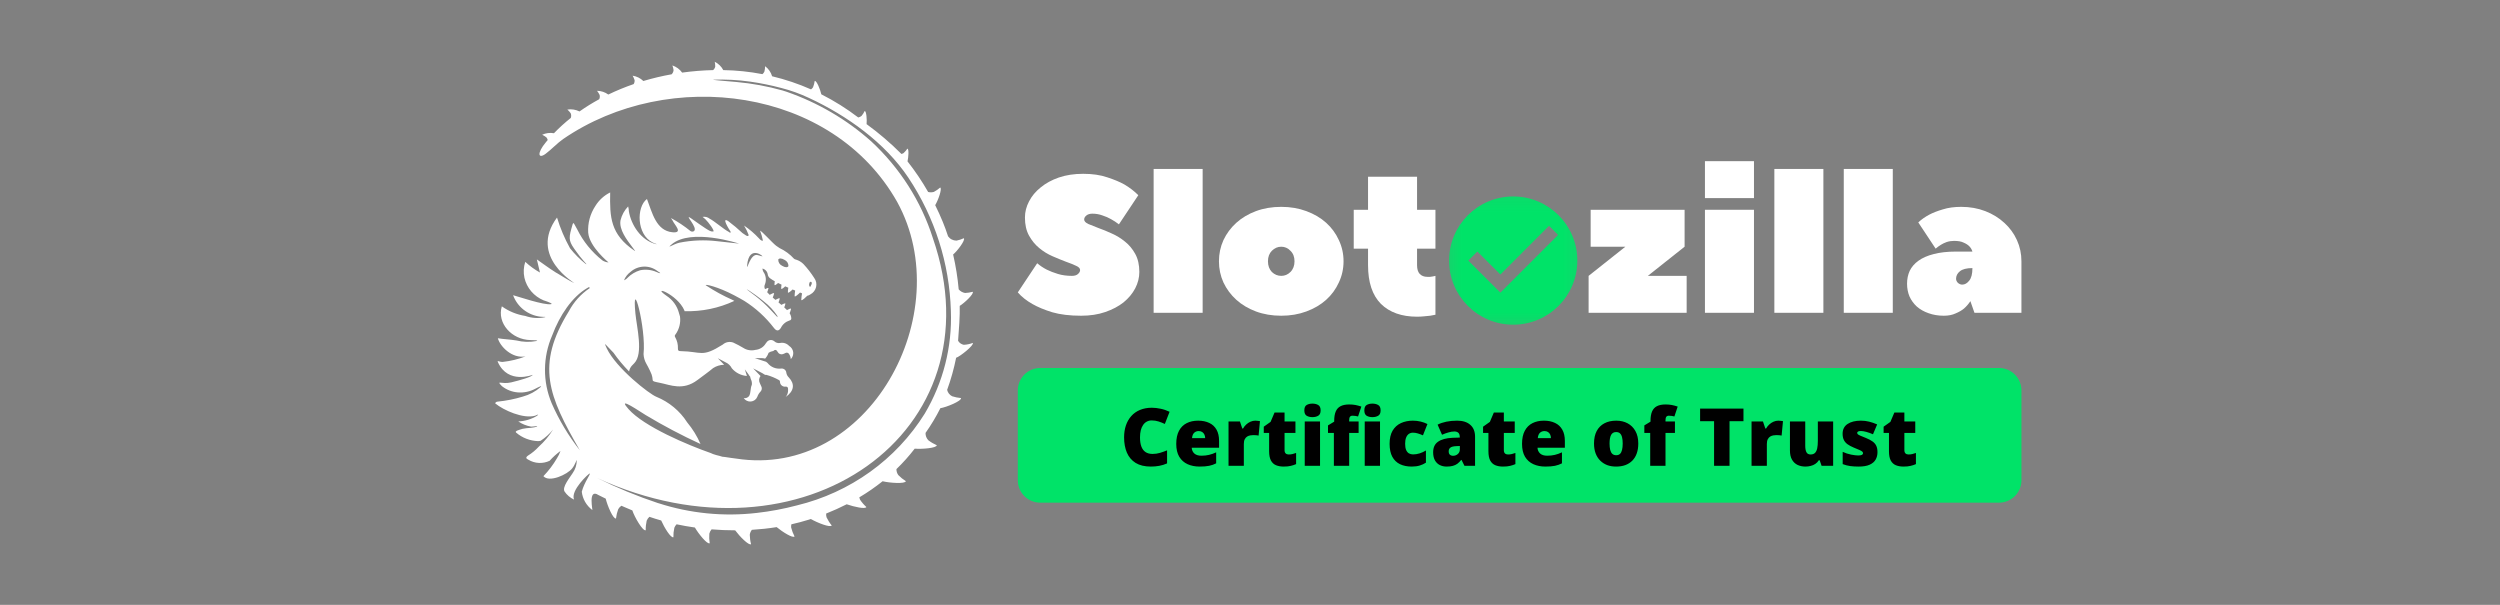 <svg width="124" height="30" viewBox="0 0 124 30" fill="none" xmlns="http://www.w3.org/2000/svg">
<rect x="0" y="0" width="124" height="30" fill="#808080" stroke="none"/>
<path d="M53.168 13.683C53.296 13.683 53.394 13.654 53.461 13.596C53.536 13.532 53.573 13.465 53.573 13.394C53.573 13.31 53.505 13.24 53.37 13.182C53.235 13.117 53.066 13.05 52.864 12.979C52.661 12.902 52.441 12.812 52.205 12.709C51.969 12.607 51.749 12.472 51.547 12.304C51.344 12.137 51.175 11.931 51.04 11.687C50.905 11.443 50.837 11.144 50.837 10.79C50.837 10.514 50.905 10.247 51.04 9.99C51.175 9.727 51.368 9.495 51.618 9.296C51.867 9.09 52.168 8.926 52.519 8.804C52.877 8.682 53.279 8.621 53.725 8.621C54.184 8.621 54.583 8.679 54.92 8.795C55.258 8.904 55.542 9.023 55.771 9.151C56.041 9.312 56.271 9.489 56.46 9.682L55.498 11.128C55.376 11.032 55.244 10.945 55.103 10.868C54.981 10.797 54.839 10.736 54.677 10.684C54.522 10.627 54.356 10.598 54.181 10.598C54.052 10.598 53.951 10.63 53.877 10.694C53.809 10.752 53.775 10.816 53.775 10.887C53.775 10.971 53.843 11.044 53.978 11.109C54.113 11.167 54.282 11.234 54.485 11.311C54.687 11.382 54.907 11.472 55.143 11.581C55.38 11.684 55.599 11.819 55.802 11.986C56.004 12.147 56.173 12.349 56.308 12.594C56.443 12.838 56.511 13.137 56.511 13.49C56.511 13.767 56.443 14.037 56.308 14.3C56.173 14.557 55.981 14.789 55.731 14.995C55.481 15.194 55.177 15.354 54.819 15.477C54.468 15.599 54.069 15.66 53.623 15.66C53.063 15.66 52.583 15.602 52.185 15.486C51.793 15.364 51.469 15.229 51.212 15.081C50.915 14.914 50.672 14.721 50.483 14.503L51.445 13.056C51.587 13.179 51.746 13.285 51.922 13.375C52.077 13.452 52.259 13.523 52.469 13.587C52.678 13.651 52.911 13.683 53.168 13.683Z" fill="white"/>
<path d="M57.22 8.38H59.651V15.515H57.22V8.38Z" fill="white"/>
<path d="M60.46 12.96C60.46 12.587 60.534 12.237 60.683 11.909C60.838 11.581 61.051 11.295 61.321 11.051C61.591 10.807 61.915 10.614 62.294 10.472C62.672 10.331 63.091 10.26 63.55 10.26C64.002 10.26 64.418 10.331 64.796 10.472C65.181 10.614 65.508 10.807 65.779 11.051C66.049 11.295 66.258 11.581 66.407 11.909C66.562 12.237 66.64 12.587 66.64 12.96C66.64 13.333 66.562 13.683 66.407 14.011C66.258 14.339 66.049 14.625 65.779 14.869C65.508 15.113 65.181 15.306 64.796 15.448C64.418 15.589 64.002 15.66 63.55 15.66C63.091 15.66 62.672 15.589 62.294 15.448C61.915 15.306 61.591 15.113 61.321 14.869C61.051 14.625 60.838 14.339 60.683 14.011C60.534 13.683 60.46 13.333 60.46 12.96ZM64.208 12.96C64.208 12.741 64.141 12.568 64.006 12.439C63.877 12.304 63.725 12.237 63.55 12.237C63.374 12.237 63.219 12.304 63.084 12.439C62.956 12.568 62.891 12.741 62.891 12.96C62.891 13.178 62.956 13.355 63.084 13.49C63.219 13.619 63.374 13.683 63.55 13.683C63.725 13.683 63.877 13.619 64.006 13.49C64.141 13.355 64.208 13.178 64.208 12.96Z" fill="white"/>
<path d="M67.145 12.333V10.405H67.855V8.766H70.286V10.405H71.198V12.333H70.286V13.153C70.286 13.346 70.33 13.49 70.418 13.587C70.512 13.683 70.637 13.731 70.793 13.731C70.847 13.731 70.894 13.731 70.934 13.731C70.982 13.725 71.026 13.718 71.066 13.712C71.107 13.706 71.151 13.696 71.198 13.683V15.611C71.117 15.631 71.029 15.647 70.934 15.66C70.853 15.672 70.755 15.682 70.641 15.689C70.533 15.701 70.414 15.708 70.286 15.708C69.523 15.708 68.925 15.496 68.493 15.072C68.067 14.641 67.855 14.001 67.855 13.153V12.333H67.145Z" fill="white"/>
<path d="M81.733 13.683H83.658V15.515H78.795V13.683L80.618 12.237H78.896V10.405H83.556V12.237L81.733 13.683Z" fill="white"/>
<path d="M86.997 10.405V15.515H84.565V10.405H86.997ZM84.565 7.994H86.997V9.826H84.565V7.994Z" fill="white"/>
<path d="M88.008 8.38H90.44V15.515H88.008V8.38Z" fill="white"/>
<path d="M91.451 8.38H93.882V15.515H91.451V8.38Z" fill="white"/>
<path d="M97.275 10.26C97.707 10.26 98.105 10.331 98.47 10.472C98.835 10.614 99.149 10.807 99.412 11.051C99.682 11.295 99.892 11.581 100.04 11.909C100.189 12.237 100.263 12.587 100.263 12.96V15.515H97.933L97.731 14.937C97.643 15.072 97.538 15.194 97.416 15.303C97.308 15.393 97.17 15.473 97.001 15.544C96.839 15.621 96.643 15.66 96.413 15.66C96.136 15.66 95.883 15.618 95.654 15.534C95.431 15.457 95.238 15.348 95.076 15.207C94.921 15.065 94.799 14.898 94.711 14.705C94.63 14.512 94.59 14.3 94.59 14.069C94.59 13.838 94.634 13.625 94.722 13.432C94.816 13.24 94.961 13.072 95.157 12.931C95.353 12.79 95.603 12.68 95.907 12.603C96.218 12.52 96.589 12.478 97.021 12.478H97.832C97.805 12.382 97.754 12.295 97.68 12.217C97.612 12.147 97.518 12.086 97.396 12.034C97.281 11.976 97.123 11.948 96.92 11.948C96.792 11.948 96.67 11.967 96.555 12.005C96.447 12.044 96.353 12.089 96.272 12.14C96.177 12.198 96.089 12.262 96.008 12.333L95.147 11.032C95.296 10.89 95.478 10.762 95.694 10.646C95.876 10.55 96.099 10.463 96.363 10.386C96.626 10.302 96.93 10.26 97.275 10.26ZM97.325 14.117C97.454 14.117 97.568 14.053 97.67 13.924C97.778 13.796 97.832 13.587 97.832 13.297C97.548 13.297 97.342 13.349 97.214 13.452C97.085 13.555 97.021 13.68 97.021 13.828C97.021 13.899 97.052 13.966 97.112 14.03C97.18 14.088 97.251 14.117 97.325 14.117Z" fill="white"/>
<path d="M40.036 14.674C40.036 14.674 39.751 14.966 39.744 14.873C39.748 14.765 39.761 14.658 39.781 14.551L39.682 14.51C39.616 14.576 39.419 14.764 39.413 14.687C39.415 14.595 39.425 14.502 39.441 14.411L39.313 14.358C39.229 14.438 39.084 14.566 39.079 14.501C39.08 14.423 39.087 14.346 39.101 14.27C39.05 14.249 38.999 14.226 38.947 14.202C38.864 14.279 38.752 14.372 38.747 14.313C38.747 14.248 38.753 14.183 38.763 14.118C38.705 14.091 38.648 14.063 38.593 14.036C38.512 14.109 38.418 14.179 38.415 14.126C38.415 14.067 38.419 14.008 38.429 13.95C38.346 13.905 38.266 13.855 38.19 13.799C38.129 13.752 38.089 13.682 38.079 13.606C38.07 13.538 38.04 13.475 37.993 13.424C37.946 13.373 37.885 13.336 37.817 13.32C37.823 13.401 37.853 13.478 37.903 13.543C37.949 13.627 37.977 13.72 37.984 13.816C37.991 13.912 37.977 14.009 37.943 14.099C37.924 14.136 37.914 14.177 37.914 14.218C37.914 14.259 37.924 14.3 37.943 14.337L37.945 14.341C38.033 14.295 38.123 14.258 38.115 14.305C38.099 14.37 38.078 14.433 38.052 14.494C38.089 14.535 38.129 14.578 38.176 14.623C38.275 14.567 38.404 14.503 38.395 14.559C38.378 14.628 38.356 14.695 38.328 14.76C38.371 14.796 38.417 14.835 38.463 14.874C38.561 14.819 38.685 14.759 38.675 14.815C38.66 14.879 38.639 14.941 38.614 15.001C38.662 15.041 38.71 15.082 38.757 15.122C38.853 15.069 38.965 15.018 38.955 15.071C38.941 15.131 38.922 15.19 38.898 15.247C38.948 15.292 38.994 15.335 39.035 15.379C39.131 15.326 39.244 15.273 39.236 15.327C39.218 15.398 39.195 15.467 39.166 15.535C39.186 15.564 39.202 15.596 39.214 15.629C39.251 15.745 39.288 15.867 39.16 15.896C39.066 15.926 38.979 15.974 38.904 16.038C38.83 16.102 38.77 16.181 38.728 16.269C38.617 16.434 38.511 16.426 38.386 16.265C37.982 15.738 37.486 15.284 36.92 14.926C36.787 14.847 36.624 14.756 36.417 14.647C35.61 14.22 34.929 14.07 35.011 14.152C35.432 14.432 35.878 14.676 36.343 14.88C36.371 14.895 36.396 14.911 36.423 14.925C35.654 15.285 34.807 15.46 33.954 15.435C33.952 15.421 33.949 15.406 33.944 15.393C33.584 14.575 32.263 14.117 33.056 14.669C33.365 14.87 33.587 15.177 33.678 15.529V15.533C33.679 15.537 33.68 15.541 33.682 15.544C33.698 15.598 33.714 15.653 33.728 15.701C33.769 16.01 33.691 16.323 33.511 16.58C33.488 16.598 33.474 16.623 33.47 16.651C33.467 16.679 33.474 16.707 33.492 16.73L33.494 16.733C33.588 16.902 33.633 17.093 33.625 17.285C33.625 17.387 33.648 17.415 33.759 17.416C34.824 17.435 34.799 17.751 35.849 17.091C35.918 17.029 36.004 16.986 36.096 16.969C36.188 16.952 36.283 16.96 36.371 16.992C36.542 17.071 36.708 17.16 36.869 17.256C36.956 17.313 37.055 17.351 37.158 17.367C37.262 17.384 37.368 17.38 37.469 17.354C37.576 17.345 37.678 17.31 37.768 17.253C37.858 17.197 37.932 17.119 37.985 17.028C37.994 17.012 38.006 16.997 38.02 16.984C38.039 16.953 38.064 16.927 38.095 16.907C38.125 16.887 38.16 16.873 38.196 16.867C38.233 16.862 38.27 16.864 38.305 16.874C38.34 16.883 38.373 16.901 38.401 16.924C38.438 16.959 38.481 16.985 38.53 17.001C38.578 17.016 38.63 17.021 38.68 17.014C38.763 16.995 38.849 16.998 38.93 17.023C39.011 17.049 39.083 17.095 39.14 17.157C39.195 17.19 39.242 17.235 39.277 17.289C39.312 17.342 39.335 17.403 39.343 17.466C39.35 17.529 39.344 17.593 39.323 17.653C39.302 17.714 39.268 17.769 39.223 17.814C39.218 17.715 39.183 17.619 39.123 17.538C39.011 17.429 38.928 17.544 38.831 17.565C38.782 17.581 38.728 17.578 38.681 17.558C38.634 17.538 38.596 17.502 38.574 17.457C38.519 17.355 38.454 17.316 38.36 17.408C38.273 17.421 38.191 17.453 38.12 17.502C38.084 17.608 38.027 17.705 37.951 17.787C37.888 17.77 37.822 17.762 37.756 17.762H37.435L37.986 17.941H37.994C38.023 17.959 38.049 17.98 38.072 18.004C38.148 18.103 38.25 18.18 38.367 18.229C38.484 18.277 38.612 18.295 38.738 18.281C38.768 18.277 38.798 18.278 38.828 18.285C38.858 18.293 38.885 18.306 38.91 18.323C38.934 18.341 38.955 18.364 38.97 18.389C38.986 18.415 38.996 18.443 39 18.473C39 18.479 39.001 18.486 39.002 18.492C39.017 18.578 39.059 18.657 39.122 18.718C39.435 19.047 39.393 19.396 38.969 19.691C39.038 19.61 39.079 19.51 39.087 19.405C39.087 19.319 39.116 19.171 38.976 19.176C38.94 19.182 38.904 19.18 38.868 19.171C38.833 19.161 38.801 19.145 38.773 19.121C38.745 19.098 38.724 19.069 38.709 19.037C38.694 19.004 38.686 18.969 38.687 18.933C38.688 18.918 38.685 18.902 38.678 18.889C38.67 18.875 38.658 18.864 38.645 18.856C38.447 18.744 38.237 18.656 38.018 18.595C37.996 18.593 37.974 18.593 37.951 18.595C37.906 18.563 37.859 18.534 37.81 18.508L37.354 18.27L37.722 18.65C37.681 18.703 37.657 18.766 37.652 18.832C37.648 18.898 37.663 18.964 37.696 19.022C37.711 19.069 37.742 19.111 37.758 19.158C37.781 19.2 37.79 19.247 37.784 19.293C37.778 19.34 37.758 19.384 37.726 19.419C37.652 19.494 37.596 19.584 37.562 19.683C37.537 19.746 37.493 19.801 37.438 19.842C37.382 19.883 37.316 19.908 37.247 19.915C37.177 19.922 37.108 19.91 37.045 19.88C36.982 19.851 36.928 19.805 36.89 19.748C36.941 19.756 36.993 19.75 37.04 19.731C37.087 19.712 37.128 19.68 37.158 19.64C37.251 19.469 37.208 19.269 37.291 19.085C37.304 18.988 37.286 18.89 37.24 18.804C37.236 18.784 37.23 18.763 37.222 18.743C37.214 18.717 37.207 18.69 37.202 18.662C37.196 18.661 37.19 18.66 37.184 18.66C37.168 18.631 37.15 18.603 37.131 18.576L36.943 18.319L37.047 18.648C36.903 18.637 36.763 18.598 36.634 18.533C36.506 18.468 36.392 18.378 36.3 18.269C36.232 18.132 36.116 18.024 35.973 17.963L35.603 17.767L35.916 18.093C35.722 18.096 35.533 18.152 35.372 18.257C35.122 18.465 34.853 18.653 34.594 18.849C33.874 19.393 33.246 19.091 32.749 18.992C32.139 18.869 32.527 18.952 32.24 18.39C32.188 18.288 32.088 18.078 32.06 18.044C31.975 17.897 31.928 17.732 31.92 17.563C32.057 16.26 31.325 13.584 31.517 15.554C31.583 16.237 31.921 17.537 31.462 18.013L31.337 18.142C31.267 18.223 31.22 18.32 31.203 18.425C30.919 18.136 30.66 17.825 30.428 17.494C30.032 17.096 29.915 16.9 30.093 17.274C30.567 18.271 32.214 19.55 32.556 19.681C33.188 19.939 33.723 20.383 34.085 20.951C34.356 21.276 34.579 21.637 34.745 22.023C33.814 21.595 32.908 21.117 32.032 20.591C31.228 20.073 30.701 19.753 31.174 20.29C31.937 21.159 34.122 22.077 35.257 22.473C35.292 22.489 35.325 22.507 35.364 22.52C35.473 22.558 35.584 22.59 35.697 22.614C35.779 22.648 35.867 22.666 35.956 22.667C36.139 22.698 36.323 22.72 36.507 22.745C43.089 23.767 47.542 15.551 44.502 10.019C41.289 4.318 33.175 3.299 27.933 6.896C27.652 7.089 27.35 7.414 27.066 7.626C26.691 7.906 26.617 7.604 27.077 7.053L27.167 6.945C27.155 6.896 27.133 6.851 27.1 6.813C27.036 6.762 26.966 6.719 26.891 6.684C27.073 6.599 27.278 6.572 27.476 6.608C27.737 6.338 28.016 6.085 28.311 5.85C28.339 5.774 28.337 5.69 28.305 5.615C28.258 5.549 28.202 5.488 28.14 5.434C28.346 5.402 28.558 5.435 28.743 5.528C29.057 5.307 29.383 5.104 29.721 4.921C29.752 4.855 29.759 4.781 29.742 4.71C29.708 4.637 29.664 4.568 29.613 4.504C29.814 4.506 30.01 4.571 30.172 4.689C30.58 4.492 31 4.319 31.43 4.171C31.466 4.112 31.482 4.044 31.476 3.976C31.452 3.898 31.419 3.824 31.377 3.754C31.579 3.784 31.765 3.877 31.91 4.018C32.37 3.88 32.839 3.769 33.313 3.685C33.368 3.63 33.403 3.557 33.409 3.48C33.399 3.4 33.379 3.321 33.35 3.245C33.545 3.311 33.715 3.435 33.834 3.601C34.343 3.531 34.856 3.489 35.37 3.477C35.423 3.432 35.46 3.372 35.476 3.305C35.477 3.224 35.469 3.143 35.451 3.064C35.633 3.154 35.782 3.299 35.875 3.477C36.527 3.487 37.177 3.554 37.817 3.678C37.858 3.644 37.891 3.601 37.914 3.552C37.937 3.464 37.948 3.374 37.949 3.283C38.117 3.408 38.239 3.584 38.297 3.783C38.959 3.941 39.606 4.159 40.227 4.434C40.267 4.405 40.3 4.369 40.327 4.328C40.367 4.227 40.395 4.121 40.41 4.014C40.506 3.994 40.68 4.428 40.738 4.678C41.384 5.005 41.997 5.389 42.57 5.827C42.63 5.814 42.686 5.787 42.733 5.749C42.794 5.674 42.847 5.592 42.888 5.505C42.976 5.513 43.004 5.934 42.983 6.157C43.598 6.605 44.175 7.099 44.71 7.636C44.747 7.628 44.782 7.614 44.815 7.595C44.888 7.529 44.952 7.454 45.007 7.373C45.089 7.393 45.062 7.776 45.013 8.005C45.391 8.485 45.733 8.992 46.036 9.522C46.13 9.546 46.228 9.545 46.321 9.518C46.434 9.458 46.539 9.385 46.634 9.301C46.741 9.357 46.53 9.937 46.386 10.176C46.521 10.447 46.646 10.722 46.761 11.003C46.858 11.239 46.945 11.478 47.024 11.721C47.071 11.787 47.133 11.841 47.206 11.878C47.279 11.915 47.36 11.935 47.442 11.935C47.568 11.909 47.69 11.87 47.806 11.816C47.9 11.906 47.465 12.472 47.275 12.623C47.407 13.193 47.499 13.77 47.551 14.351C47.63 14.447 47.743 14.511 47.868 14.532C47.997 14.527 48.124 14.507 48.248 14.472C48.322 14.574 47.826 15.037 47.602 15.171C47.618 15.628 47.562 16.39 47.521 16.902C47.55 16.954 47.591 16.998 47.639 17.032C47.688 17.067 47.744 17.09 47.803 17.102C47.957 17.096 48.108 17.064 48.251 17.008C48.325 17.125 47.602 17.695 47.424 17.745C47.316 18.287 47.167 18.819 46.978 19.338C46.993 19.405 47.023 19.468 47.066 19.523C47.109 19.578 47.163 19.622 47.226 19.654C47.368 19.701 47.516 19.731 47.666 19.744C47.703 19.889 46.931 20.203 46.643 20.246C46.428 20.672 46.183 21.082 45.907 21.472C45.904 21.539 45.915 21.606 45.939 21.669C45.963 21.732 46 21.789 46.047 21.838C46.175 21.936 46.316 22.018 46.465 22.084C46.453 22.225 45.748 22.282 45.369 22.254C45.093 22.613 44.79 22.952 44.463 23.267C44.461 23.373 44.493 23.477 44.556 23.564C44.668 23.679 44.794 23.78 44.931 23.866C44.896 24.009 44.133 23.956 43.777 23.87C43.411 24.162 43.025 24.429 42.621 24.669C42.629 24.709 42.642 24.747 42.658 24.785C42.747 24.918 42.852 25.04 42.972 25.148C42.923 25.264 42.368 25.141 41.996 25.012C41.665 25.181 41.325 25.334 40.978 25.472C40.972 25.535 40.979 25.599 40.997 25.66C41.066 25.804 41.152 25.94 41.254 26.063C41.18 26.181 40.548 25.933 40.218 25.743L40.108 25.778C39.824 25.866 39.539 25.942 39.252 26.006C39.24 26.057 39.236 26.11 39.241 26.163C39.279 26.318 39.336 26.467 39.41 26.609C39.321 26.703 38.822 26.391 38.522 26.145C38.112 26.211 37.7 26.254 37.293 26.279C37.237 26.349 37.201 26.433 37.189 26.521C37.191 26.68 37.212 26.838 37.253 26.992C37.139 27.067 36.691 26.612 36.464 26.304C36.066 26.304 35.675 26.287 35.294 26.256C35.241 26.317 35.203 26.39 35.183 26.468C35.17 26.627 35.176 26.787 35.201 26.945C35.078 27.011 34.658 26.491 34.466 26.165C34.153 26.121 33.85 26.067 33.559 26.005C33.511 26.054 33.473 26.112 33.448 26.175C33.413 26.33 33.397 26.489 33.401 26.648C33.272 26.695 32.948 26.166 32.795 25.816C32.596 25.76 32.405 25.701 32.224 25.638L32.211 25.634C32.151 25.687 32.104 25.753 32.075 25.828C32.04 25.983 32.024 26.142 32.028 26.301C31.88 26.356 31.466 25.634 31.364 25.317C31.234 25.264 31.11 25.211 30.994 25.16L30.822 25.085C30.756 25.129 30.702 25.187 30.664 25.255C30.608 25.405 30.571 25.56 30.553 25.718C30.41 25.75 30.13 25.091 30.043 24.733C29.888 24.66 29.764 24.599 29.684 24.555C29.132 24.192 29.427 25.398 29.374 25.293C29.23 25.184 29.11 25.047 29.021 24.892C28.932 24.736 28.876 24.565 28.856 24.388C28.984 23.907 29.31 23.506 29.25 23.483C29.218 23.471 28.277 24.326 28.474 24.781C28.283 24.692 28.12 24.554 28.003 24.381C27.866 24.164 28.266 23.688 28.399 23.474C28.535 23.284 28.608 23.058 28.608 22.827C28.592 22.799 28.541 23.027 28.381 23.232C28.147 23.533 27.243 23.952 26.953 23.618C27.212 23.35 27.437 23.053 27.623 22.733C27.697 22.618 27.757 22.495 27.801 22.367C27.604 22.511 27.423 22.674 27.261 22.855C27.096 22.933 26.914 22.97 26.73 22.961C26.547 22.953 26.369 22.899 26.213 22.805C26.096 22.751 26.052 22.693 26.196 22.593C26.392 22.471 26.57 22.323 26.725 22.153C27.001 21.904 27.24 21.617 27.434 21.302C27.258 21.523 27.047 21.713 26.808 21.867C26.769 21.874 26.729 21.878 26.69 21.88C26.287 21.867 25.901 21.717 25.599 21.456C25.509 21.377 25.765 21.318 25.918 21.27C26.05 21.244 26.184 21.228 26.319 21.221C26.615 21.187 26.678 21.144 26.635 21.137C26.592 21.13 26.465 21.161 26.339 21.16C26.112 21.119 25.896 21.032 25.706 20.903C26.038 20.89 26.36 20.792 26.642 20.621C26.772 20.499 26.613 20.6 26.537 20.621C25.955 20.782 24.985 20.357 24.559 20.005C24.568 19.981 24.585 19.96 24.607 19.945C24.629 19.93 24.655 19.922 24.681 19.921C25.107 19.879 25.527 19.795 25.935 19.67C26.261 19.581 26.561 19.42 26.813 19.199C26.903 19.11 26.749 19.178 26.554 19.28C26.287 19.424 25.983 19.488 25.679 19.463C25.391 19.439 25.118 19.33 24.894 19.152C24.583 18.83 24.881 19.079 25.355 18.966C25.794 18.861 26.395 18.689 26.421 18.591C26.421 18.591 25.205 19.078 24.7 17.971C24.641 17.841 24.755 17.961 24.939 17.951C25.325 17.908 25.704 17.817 26.067 17.678C25.398 17.8 24.801 17.182 24.693 16.777C24.989 16.827 25.297 16.834 25.619 16.888C25.942 16.968 26.28 16.977 26.608 16.915C26.731 16.879 26.533 16.872 26.312 16.868C25.381 16.85 24.637 16.027 24.891 15.194C25.234 15.44 25.632 15.604 26.052 15.67C26.367 15.781 26.708 15.803 27.035 15.733C27.101 15.705 27.003 15.728 26.783 15.705C26.483 15.665 26.199 15.544 25.964 15.357C25.729 15.169 25.551 14.922 25.45 14.642C25.636 14.686 26.998 15.158 27.345 15.085C27.419 15.069 27.263 14.997 27.043 14.923L26.962 14.897C26.724 14.797 26.515 14.645 26.349 14.451C26.184 14.257 26.069 14.027 26.012 13.781C25.955 13.517 25.969 13.244 26.053 12.987C26.273 13.192 26.518 13.37 26.782 13.518L26.628 12.867C26.931 13.076 27.23 13.304 27.538 13.495L27.595 13.534C27.594 13.532 27.594 13.53 27.595 13.528C27.894 13.712 28.367 13.999 28.48 14.039C28.561 14.067 26.187 12.736 27.628 10.79C27.788 11.318 28.004 11.829 28.273 12.313C28.5 12.599 28.76 12.859 29.047 13.089C29.143 13.152 29.055 13.062 28.933 12.925C28.811 12.785 28.696 12.638 28.589 12.486C28.236 12.009 28.189 11.878 28.338 11.349C28.454 10.935 28.412 11.004 28.63 11.377C28.925 11.975 29.353 12.502 29.883 12.918C29.973 12.975 30.077 13.009 30.184 13.017C30.189 13.017 29.234 12.252 29.174 11.536C29.147 11.067 29.273 10.603 29.534 10.21C29.71 9.926 29.963 9.695 30.265 9.545C30.242 10.767 30.271 11.622 31.469 12.434C31.546 12.492 31.474 12.404 31.37 12.267C31.094 11.9 30.694 11.389 30.778 10.927C30.84 10.669 30.97 10.431 31.156 10.238C31.178 10.32 31.191 10.405 31.193 10.489C31.309 11.159 31.789 11.92 32.536 12.109C32.635 12.116 32.516 12.098 32.373 12.028C31.572 11.638 31.558 10.265 32.089 9.87C32.348 10.542 32.538 11.445 33.358 11.521C33.907 11.571 33.451 11.152 33.358 10.936C33.346 10.907 33.284 10.832 33.279 10.814C33.622 10.999 33.947 11.216 34.249 11.461C34.273 11.478 34.302 11.487 34.331 11.488C34.361 11.489 34.39 11.482 34.415 11.467C34.655 11.311 33.897 10.587 34.258 10.815C34.319 10.851 35.002 11.36 35.214 11.454C35.265 11.479 35.323 11.488 35.38 11.481C35.465 11.466 35.146 11.025 34.983 10.87C34.936 10.835 34.891 10.797 34.849 10.758C34.91 10.747 34.973 10.749 35.033 10.764C35.093 10.779 35.149 10.807 35.197 10.846C35.451 10.977 35.889 11.37 36.162 11.509C36.221 11.541 36.22 11.611 36.236 11.484C36.146 11.358 35.768 10.741 36.12 10.967C36.367 11.152 36.603 11.35 36.827 11.56C36.866 11.585 36.905 11.611 36.944 11.639C37.001 11.679 37.095 11.754 37.137 11.664C37.076 11.498 36.998 11.339 36.905 11.187C37.176 11.372 37.425 11.586 37.648 11.826C37.696 11.883 37.796 11.975 37.84 11.928C37.807 11.762 37.76 11.599 37.699 11.441C37.773 11.446 38.309 12.046 38.494 12.187C38.55 12.229 38.607 12.268 38.666 12.304C38.938 12.432 39.182 12.611 39.382 12.832C39.411 12.857 39.446 12.872 39.484 12.877C39.622 12.92 39.748 12.995 39.85 13.096C40.05 13.31 40.229 13.542 40.386 13.788C40.433 13.852 40.466 13.925 40.482 14.003C40.498 14.081 40.496 14.16 40.478 14.238C40.46 14.315 40.425 14.387 40.376 14.45C40.327 14.513 40.265 14.565 40.194 14.602C40.148 14.638 40.095 14.661 40.037 14.67L40.042 14.674L40.036 14.674ZM40.155 14.204C40.19 14.264 40.187 14.223 40.225 14.161C40.341 13.965 40.172 13.926 40.145 14.038C40.137 14.066 40.132 14.094 40.13 14.123C40.131 14.151 40.139 14.179 40.154 14.204H40.155ZM38.797 13.185C38.936 13.273 39.075 13.277 39.107 13.195C39.108 13.131 39.091 13.068 39.056 13.014C39.021 12.959 38.971 12.916 38.911 12.889C38.772 12.802 38.633 12.797 38.601 12.879C38.6 12.943 38.617 13.006 38.652 13.06C38.687 13.115 38.737 13.158 38.797 13.185H38.797ZM37.056 13.18C37.032 13.494 37.21 12.537 37.587 12.654C37.616 12.663 37.761 12.698 37.789 12.71C37.975 12.794 37.143 12.05 37.055 13.181L37.056 13.18ZM37.468 14.679C37.737 14.888 37.989 15.118 38.22 15.367L38.561 15.732V15.675C38.379 15.402 38.153 15.159 37.891 14.957C37.717 14.814 37.589 14.715 37.484 14.641C37.007 14.302 36.799 14.189 37.467 14.68L37.468 14.679ZM33.697 12.038C34.315 11.914 34.949 11.889 35.575 11.964L36.658 12.083C36.658 12.083 34.267 11.294 33.305 12.128C33.027 12.37 33.401 12.106 33.697 12.038ZM31.129 13.775C31.301 13.603 31.515 13.476 31.75 13.405C32.019 13.35 32.299 13.378 32.551 13.486C32.741 13.574 32.852 13.59 32.599 13.436C32.409 13.291 32.173 13.216 31.933 13.224C31.692 13.232 31.462 13.322 31.283 13.479C31.133 13.588 31.018 13.735 30.949 13.904C31.019 13.875 31.081 13.832 31.132 13.777L31.129 13.775ZM32.657 24.958C34.228 25.467 35.895 25.632 37.538 25.441C38.209 25.365 38.873 25.241 39.525 25.068C42.169 24.428 44.447 22.793 45.865 20.519C46.783 18.972 47.233 17.202 47.163 15.415C47.095 13.068 46.366 10.784 45.057 8.816C43.891 7.071 42.007 5.731 40.123 4.857C39.685 4.65 39.228 4.485 38.758 4.365C38.247 4.229 37.727 4.123 37.203 4.048C36.597 3.963 35.984 3.931 35.372 3.952C35.374 3.975 35.971 4.015 36.528 4.067C37.299 4.137 38.063 4.277 38.808 4.486C38.874 4.505 38.941 4.526 39.007 4.549C40.563 5.087 41.993 5.924 43.212 7.011C44.633 8.328 45.686 9.98 46.269 11.808C49.605 21.445 39.763 28.377 29.611 23.705C30.594 24.194 31.611 24.614 32.655 24.96V24.958H32.657ZM28.761 22.336C27.2 19.635 26.561 18.12 28.215 15.438C28.458 14.977 28.814 14.583 29.251 14.29L29.221 14.234C29.184 14.253 29.151 14.27 29.119 14.291C28.385 14.723 27.763 15.627 27.387 16.64C27.155 17.172 27.035 17.743 27.031 18.32C27.027 18.898 27.14 19.47 27.364 20.005C27.728 20.836 28.198 21.62 28.762 22.337L28.761 22.336Z" fill="white"/>
<mask id="mask0_4706_10608" style="mask-type:luminance" maskUnits="userSpaceOnUse" x="71" y="9" width="8" height="8">
<path d="M78.872 9.107H71.238V16.741H78.872V9.107Z" fill="white"/>
</mask>
<g mask="url(#mask0_4706_10608)">
<path d="M75.055 9.744C73.299 9.744 71.874 11.169 71.874 12.925C71.874 14.68 73.299 16.105 75.055 16.105C76.811 16.105 78.236 14.68 78.236 12.925C78.236 11.169 76.811 9.744 75.055 9.744ZM74.419 14.515L72.828 12.925L73.277 12.476L74.419 13.615L76.833 11.2L77.281 11.652L74.419 14.515Z" fill="#00E368"/>
</g>
<path d="M99.15 18.252H51.596C50.981 18.252 50.483 18.751 50.483 19.366V23.819C50.483 24.434 50.981 24.932 51.596 24.932H99.15C99.765 24.932 100.264 24.434 100.264 23.819V19.366C100.264 18.751 99.765 18.252 99.15 18.252Z" fill="#00E368"/>
<path d="M57.124 20.853C57.033 20.853 56.953 20.873 56.881 20.912C56.81 20.949 56.749 21.004 56.699 21.077C56.648 21.149 56.61 21.238 56.582 21.343C56.557 21.446 56.544 21.564 56.544 21.696C56.544 21.875 56.566 22.025 56.611 22.146C56.657 22.268 56.725 22.36 56.817 22.422C56.91 22.484 57.027 22.515 57.167 22.515C57.294 22.515 57.415 22.498 57.532 22.463C57.65 22.428 57.768 22.386 57.887 22.337V22.985C57.761 23.041 57.633 23.081 57.501 23.105C57.37 23.13 57.231 23.142 57.083 23.142C56.775 23.142 56.523 23.081 56.326 22.96C56.131 22.837 55.986 22.667 55.893 22.449C55.801 22.232 55.755 21.979 55.755 21.692C55.755 21.477 55.785 21.28 55.845 21.102C55.906 20.923 55.994 20.769 56.111 20.638C56.227 20.506 56.371 20.404 56.542 20.333C56.714 20.261 56.91 20.224 57.132 20.224C57.269 20.224 57.413 20.241 57.565 20.273C57.718 20.304 57.866 20.355 58.011 20.424L57.776 21.028C57.673 20.979 57.568 20.938 57.462 20.904C57.356 20.87 57.243 20.853 57.124 20.853ZM59.428 20.865C59.641 20.865 59.825 20.903 59.981 20.978C60.136 21.051 60.256 21.163 60.34 21.312C60.424 21.46 60.466 21.647 60.466 21.871V22.209H59.109C59.116 22.324 59.158 22.418 59.237 22.492C59.318 22.566 59.435 22.603 59.591 22.603C59.728 22.603 59.853 22.589 59.967 22.562C60.083 22.535 60.201 22.493 60.322 22.436V22.981C60.217 23.037 60.101 23.078 59.975 23.104C59.849 23.13 59.691 23.142 59.499 23.142C59.278 23.142 59.08 23.103 58.905 23.024C58.731 22.945 58.593 22.823 58.492 22.657C58.392 22.491 58.342 22.278 58.342 22.018C58.342 21.754 58.388 21.537 58.478 21.368C58.569 21.197 58.696 21.071 58.859 20.989C59.022 20.906 59.211 20.865 59.428 20.865ZM59.455 21.381C59.365 21.381 59.29 21.41 59.23 21.467C59.17 21.523 59.135 21.611 59.125 21.731H59.777C59.776 21.666 59.763 21.607 59.738 21.554C59.714 21.501 59.677 21.459 59.629 21.428C59.583 21.397 59.525 21.381 59.455 21.381ZM62.263 20.865C62.304 20.865 62.348 20.868 62.393 20.875C62.438 20.88 62.472 20.884 62.494 20.888L62.426 21.605C62.401 21.598 62.37 21.593 62.331 21.589C62.292 21.584 62.238 21.581 62.168 21.581C62.12 21.581 62.069 21.586 62.014 21.595C61.96 21.604 61.908 21.623 61.859 21.653C61.811 21.682 61.772 21.726 61.741 21.785C61.71 21.843 61.694 21.922 61.694 22.022V23.104H60.935V20.904H61.5L61.618 21.255H61.655C61.696 21.183 61.746 21.117 61.809 21.059C61.872 21 61.943 20.952 62.02 20.918C62.099 20.883 62.18 20.865 62.263 20.865ZM63.92 22.542C63.989 22.542 64.051 22.535 64.108 22.521C64.165 22.507 64.225 22.489 64.287 22.467V23.02C64.204 23.056 64.116 23.085 64.023 23.107C63.931 23.131 63.813 23.142 63.669 23.142C63.527 23.142 63.402 23.12 63.293 23.076C63.184 23.031 63.099 22.953 63.039 22.843C62.979 22.732 62.949 22.577 62.949 22.379V21.473H62.683V21.164L63.021 20.925L63.217 20.463H63.714V20.904H64.254V21.473H63.714V22.329C63.714 22.4 63.732 22.454 63.769 22.49C63.805 22.525 63.855 22.542 63.92 22.542ZM65.474 20.904V23.104H64.715V20.904H65.474ZM65.097 20.019C65.206 20.019 65.301 20.041 65.381 20.087C65.462 20.132 65.503 20.222 65.503 20.356C65.503 20.487 65.462 20.576 65.381 20.622C65.301 20.668 65.206 20.69 65.097 20.69C64.986 20.69 64.891 20.668 64.812 20.622C64.734 20.576 64.695 20.487 64.695 20.356C64.695 20.222 64.734 20.132 64.812 20.087C64.891 20.041 64.986 20.019 65.097 20.019ZM67.387 21.473H66.919V23.104H66.16V21.473H65.869V21.1L66.176 20.914V20.877C66.176 20.686 66.201 20.532 66.252 20.413C66.302 20.292 66.382 20.204 66.492 20.147C66.602 20.09 66.746 20.061 66.923 20.061C67.037 20.061 67.14 20.07 67.232 20.088C67.325 20.107 67.422 20.132 67.523 20.166L67.36 20.657C67.323 20.647 67.281 20.638 67.234 20.63C67.189 20.622 67.139 20.619 67.086 20.619C67.028 20.619 66.985 20.637 66.958 20.673C66.932 20.708 66.919 20.765 66.919 20.846V20.904H67.387V21.473ZM68.449 20.904V23.104H67.69V20.904H68.449ZM68.073 20.019C68.181 20.019 68.276 20.041 68.356 20.087C68.438 20.132 68.478 20.222 68.478 20.356C68.478 20.487 68.438 20.576 68.356 20.622C68.276 20.668 68.181 20.69 68.073 20.69C67.961 20.69 67.866 20.668 67.787 20.622C67.71 20.576 67.671 20.487 67.671 20.356C67.671 20.222 67.71 20.132 67.787 20.087C67.866 20.041 67.961 20.019 68.073 20.019ZM70.021 23.142C69.798 23.142 69.605 23.103 69.44 23.024C69.276 22.944 69.148 22.821 69.058 22.655C68.969 22.488 68.924 22.274 68.924 22.014C68.924 21.748 68.974 21.53 69.073 21.36C69.174 21.191 69.312 21.066 69.487 20.985C69.662 20.905 69.86 20.865 70.081 20.865C70.216 20.865 70.343 20.88 70.464 20.91C70.585 20.939 70.698 20.98 70.801 21.032L70.578 21.593C70.487 21.553 70.403 21.521 70.324 21.498C70.246 21.473 70.165 21.461 70.081 21.461C70.005 21.461 69.937 21.481 69.879 21.521C69.821 21.561 69.776 21.622 69.743 21.704C69.711 21.784 69.695 21.886 69.695 22.011C69.695 22.137 69.711 22.24 69.743 22.317C69.777 22.395 69.823 22.451 69.881 22.486C69.941 22.521 70.009 22.539 70.085 22.539C70.195 22.539 70.304 22.522 70.413 22.488C70.523 22.453 70.627 22.405 70.726 22.344V22.948C70.635 23.008 70.533 23.055 70.419 23.09C70.305 23.125 70.172 23.142 70.021 23.142ZM72.276 20.865C72.554 20.865 72.772 20.934 72.928 21.073C73.085 21.21 73.163 21.406 73.163 21.661V23.104H72.637L72.491 22.812H72.476C72.414 22.89 72.35 22.953 72.284 23.003C72.219 23.05 72.144 23.085 72.06 23.107C71.976 23.131 71.873 23.142 71.752 23.142C71.625 23.142 71.511 23.116 71.41 23.065C71.309 23.013 71.23 22.935 71.171 22.83C71.113 22.725 71.084 22.592 71.084 22.432C71.084 22.196 71.165 22.021 71.329 21.908C71.492 21.794 71.728 21.73 72.037 21.715L72.404 21.704V21.673C72.404 21.574 72.379 21.504 72.33 21.463C72.282 21.422 72.218 21.401 72.136 21.401C72.049 21.401 71.952 21.416 71.845 21.448C71.739 21.477 71.632 21.516 71.525 21.564L71.305 21.063C71.432 20.998 71.576 20.949 71.736 20.916C71.897 20.882 72.076 20.865 72.276 20.865ZM72.408 22.121L72.233 22.129C72.093 22.134 71.995 22.159 71.938 22.203C71.882 22.245 71.855 22.307 71.855 22.387C71.855 22.462 71.875 22.518 71.915 22.554C71.955 22.589 72.008 22.607 72.074 22.607C72.166 22.607 72.244 22.577 72.309 22.519C72.375 22.461 72.408 22.385 72.408 22.292V22.121ZM74.797 22.542C74.865 22.542 74.928 22.535 74.985 22.521C75.042 22.507 75.102 22.489 75.164 22.467V23.02C75.081 23.056 74.993 23.085 74.9 23.107C74.808 23.131 74.69 23.142 74.546 23.142C74.404 23.142 74.278 23.12 74.17 23.076C74.061 23.031 73.976 22.953 73.915 22.843C73.856 22.732 73.826 22.577 73.826 22.379V21.473H73.56V21.164L73.898 20.925L74.094 20.463H74.591V20.904H75.131V21.473H74.591V22.329C74.591 22.4 74.609 22.454 74.645 22.49C74.682 22.525 74.732 22.542 74.797 22.542ZM76.578 20.865C76.792 20.865 76.976 20.903 77.131 20.978C77.287 21.051 77.406 21.163 77.49 21.312C77.575 21.46 77.617 21.647 77.617 21.871V22.209H76.26C76.266 22.324 76.309 22.418 76.388 22.492C76.468 22.566 76.586 22.603 76.741 22.603C76.878 22.603 77.004 22.589 77.118 22.562C77.233 22.535 77.351 22.493 77.473 22.436V22.981C77.367 23.037 77.251 23.078 77.126 23.104C77 23.13 76.841 23.142 76.65 23.142C76.428 23.142 76.231 23.103 76.056 23.024C75.881 22.945 75.743 22.823 75.642 22.657C75.543 22.491 75.493 22.278 75.493 22.018C75.493 21.754 75.538 21.537 75.629 21.368C75.719 21.197 75.846 21.071 76.009 20.989C76.172 20.906 76.362 20.865 76.578 20.865ZM76.605 21.381C76.516 21.381 76.441 21.41 76.38 21.467C76.32 21.523 76.285 21.611 76.275 21.731H76.927C76.926 21.666 76.913 21.607 76.889 21.554C76.864 21.501 76.828 21.459 76.78 21.428C76.733 21.397 76.675 21.381 76.605 21.381ZM81.259 21.999C81.259 22.183 81.234 22.346 81.183 22.488C81.133 22.63 81.059 22.75 80.964 22.847C80.868 22.944 80.752 23.018 80.616 23.069C80.48 23.118 80.327 23.142 80.156 23.142C79.997 23.142 79.851 23.118 79.717 23.069C79.585 23.018 79.47 22.944 79.372 22.847C79.273 22.75 79.197 22.63 79.143 22.488C79.09 22.346 79.063 22.183 79.063 21.999C79.063 21.756 79.107 21.55 79.195 21.381C79.284 21.213 79.411 21.085 79.576 20.997C79.741 20.909 79.939 20.865 80.168 20.865C80.379 20.865 80.566 20.909 80.731 20.997C80.895 21.085 81.024 21.213 81.117 21.381C81.212 21.55 81.259 21.756 81.259 21.999ZM79.834 21.999C79.834 22.124 79.845 22.23 79.867 22.317C79.889 22.403 79.924 22.468 79.972 22.513C80.021 22.557 80.085 22.579 80.164 22.579C80.243 22.579 80.305 22.557 80.352 22.513C80.399 22.468 80.432 22.403 80.453 22.317C80.475 22.23 80.486 22.124 80.486 21.999C80.486 21.873 80.475 21.768 80.453 21.684C80.432 21.6 80.398 21.537 80.35 21.494C80.304 21.451 80.24 21.43 80.16 21.43C80.045 21.43 79.961 21.478 79.909 21.574C79.859 21.669 79.834 21.811 79.834 21.999ZM83.077 21.473H82.609V23.104H81.85V21.473H81.559V21.1L81.865 20.914V20.877C81.865 20.686 81.891 20.532 81.941 20.413C81.992 20.292 82.072 20.204 82.182 20.147C82.292 20.09 82.436 20.061 82.613 20.061C82.727 20.061 82.83 20.07 82.922 20.088C83.015 20.107 83.112 20.132 83.213 20.166L83.05 20.657C83.012 20.647 82.97 20.638 82.924 20.63C82.878 20.622 82.829 20.619 82.776 20.619C82.718 20.619 82.675 20.637 82.648 20.673C82.622 20.708 82.609 20.765 82.609 20.846V20.904H83.077V21.473ZM85.785 23.104H85.018V20.892H84.325V20.265H86.476V20.892H85.785V23.104ZM88.205 20.865C88.247 20.865 88.29 20.868 88.335 20.875C88.381 20.88 88.414 20.884 88.436 20.888L88.368 21.605C88.344 21.598 88.312 21.593 88.273 21.589C88.234 21.584 88.18 21.581 88.11 21.581C88.062 21.581 88.011 21.586 87.957 21.595C87.902 21.604 87.851 21.623 87.801 21.653C87.754 21.682 87.714 21.726 87.683 21.785C87.652 21.843 87.636 21.922 87.636 22.022V23.104H86.877V20.904H87.442L87.561 21.255H87.597C87.638 21.183 87.689 21.117 87.751 21.059C87.814 21 87.885 20.952 87.962 20.918C88.041 20.883 88.122 20.865 88.205 20.865ZM90.924 20.904V23.104H90.351L90.256 22.83H90.212C90.166 22.904 90.109 22.964 90.039 23.01C89.97 23.056 89.894 23.089 89.81 23.109C89.726 23.131 89.638 23.142 89.548 23.142C89.404 23.142 89.274 23.114 89.157 23.059C89.042 23.003 88.95 22.916 88.882 22.797C88.814 22.678 88.781 22.524 88.781 22.337V20.904H89.54V22.106C89.54 22.248 89.56 22.357 89.6 22.432C89.641 22.506 89.709 22.542 89.802 22.542C89.898 22.542 89.972 22.517 90.023 22.465C90.076 22.413 90.113 22.337 90.134 22.236C90.155 22.135 90.165 22.012 90.165 21.867V20.904H90.924ZM93.123 22.428C93.123 22.568 93.092 22.691 93.03 22.799C92.968 22.906 92.868 22.99 92.731 23.051C92.595 23.112 92.415 23.142 92.193 23.142C92.036 23.142 91.896 23.134 91.772 23.117C91.649 23.1 91.524 23.068 91.397 23.02V22.412C91.535 22.476 91.676 22.522 91.82 22.55C91.964 22.577 92.077 22.591 92.16 22.591C92.245 22.591 92.307 22.582 92.346 22.564C92.386 22.544 92.406 22.516 92.406 22.478C92.406 22.446 92.393 22.419 92.366 22.397C92.34 22.373 92.293 22.347 92.224 22.317C92.157 22.288 92.061 22.247 91.939 22.197C91.817 22.146 91.715 22.091 91.634 22.032C91.553 21.972 91.493 21.901 91.453 21.818C91.413 21.735 91.393 21.634 91.393 21.514C91.393 21.299 91.476 21.137 91.641 21.028C91.807 20.919 92.026 20.865 92.3 20.865C92.445 20.865 92.581 20.881 92.709 20.914C92.837 20.945 92.97 20.991 93.107 21.051L92.9 21.541C92.791 21.491 92.681 21.452 92.57 21.422C92.458 21.392 92.37 21.378 92.303 21.378C92.244 21.378 92.198 21.385 92.166 21.401C92.133 21.416 92.117 21.439 92.117 21.469C92.117 21.496 92.128 21.52 92.15 21.541C92.173 21.561 92.217 21.585 92.28 21.613C92.344 21.64 92.436 21.678 92.558 21.727C92.686 21.779 92.791 21.834 92.874 21.894C92.958 21.952 93.02 22.023 93.061 22.108C93.102 22.192 93.123 22.298 93.123 22.428ZM94.663 22.542C94.732 22.542 94.795 22.535 94.852 22.521C94.909 22.507 94.968 22.489 95.03 22.467V23.02C94.947 23.056 94.859 23.085 94.766 23.107C94.674 23.131 94.556 23.142 94.413 23.142C94.27 23.142 94.145 23.12 94.036 23.076C93.927 23.031 93.843 22.953 93.782 22.843C93.722 22.732 93.693 22.577 93.693 22.379V21.473H93.427V21.164L93.764 20.925L93.96 20.463H94.457V20.904H94.997V21.473H94.457V22.329C94.457 22.4 94.476 22.454 94.512 22.49C94.548 22.525 94.599 22.542 94.663 22.542Z" fill="black"/>
</svg>
